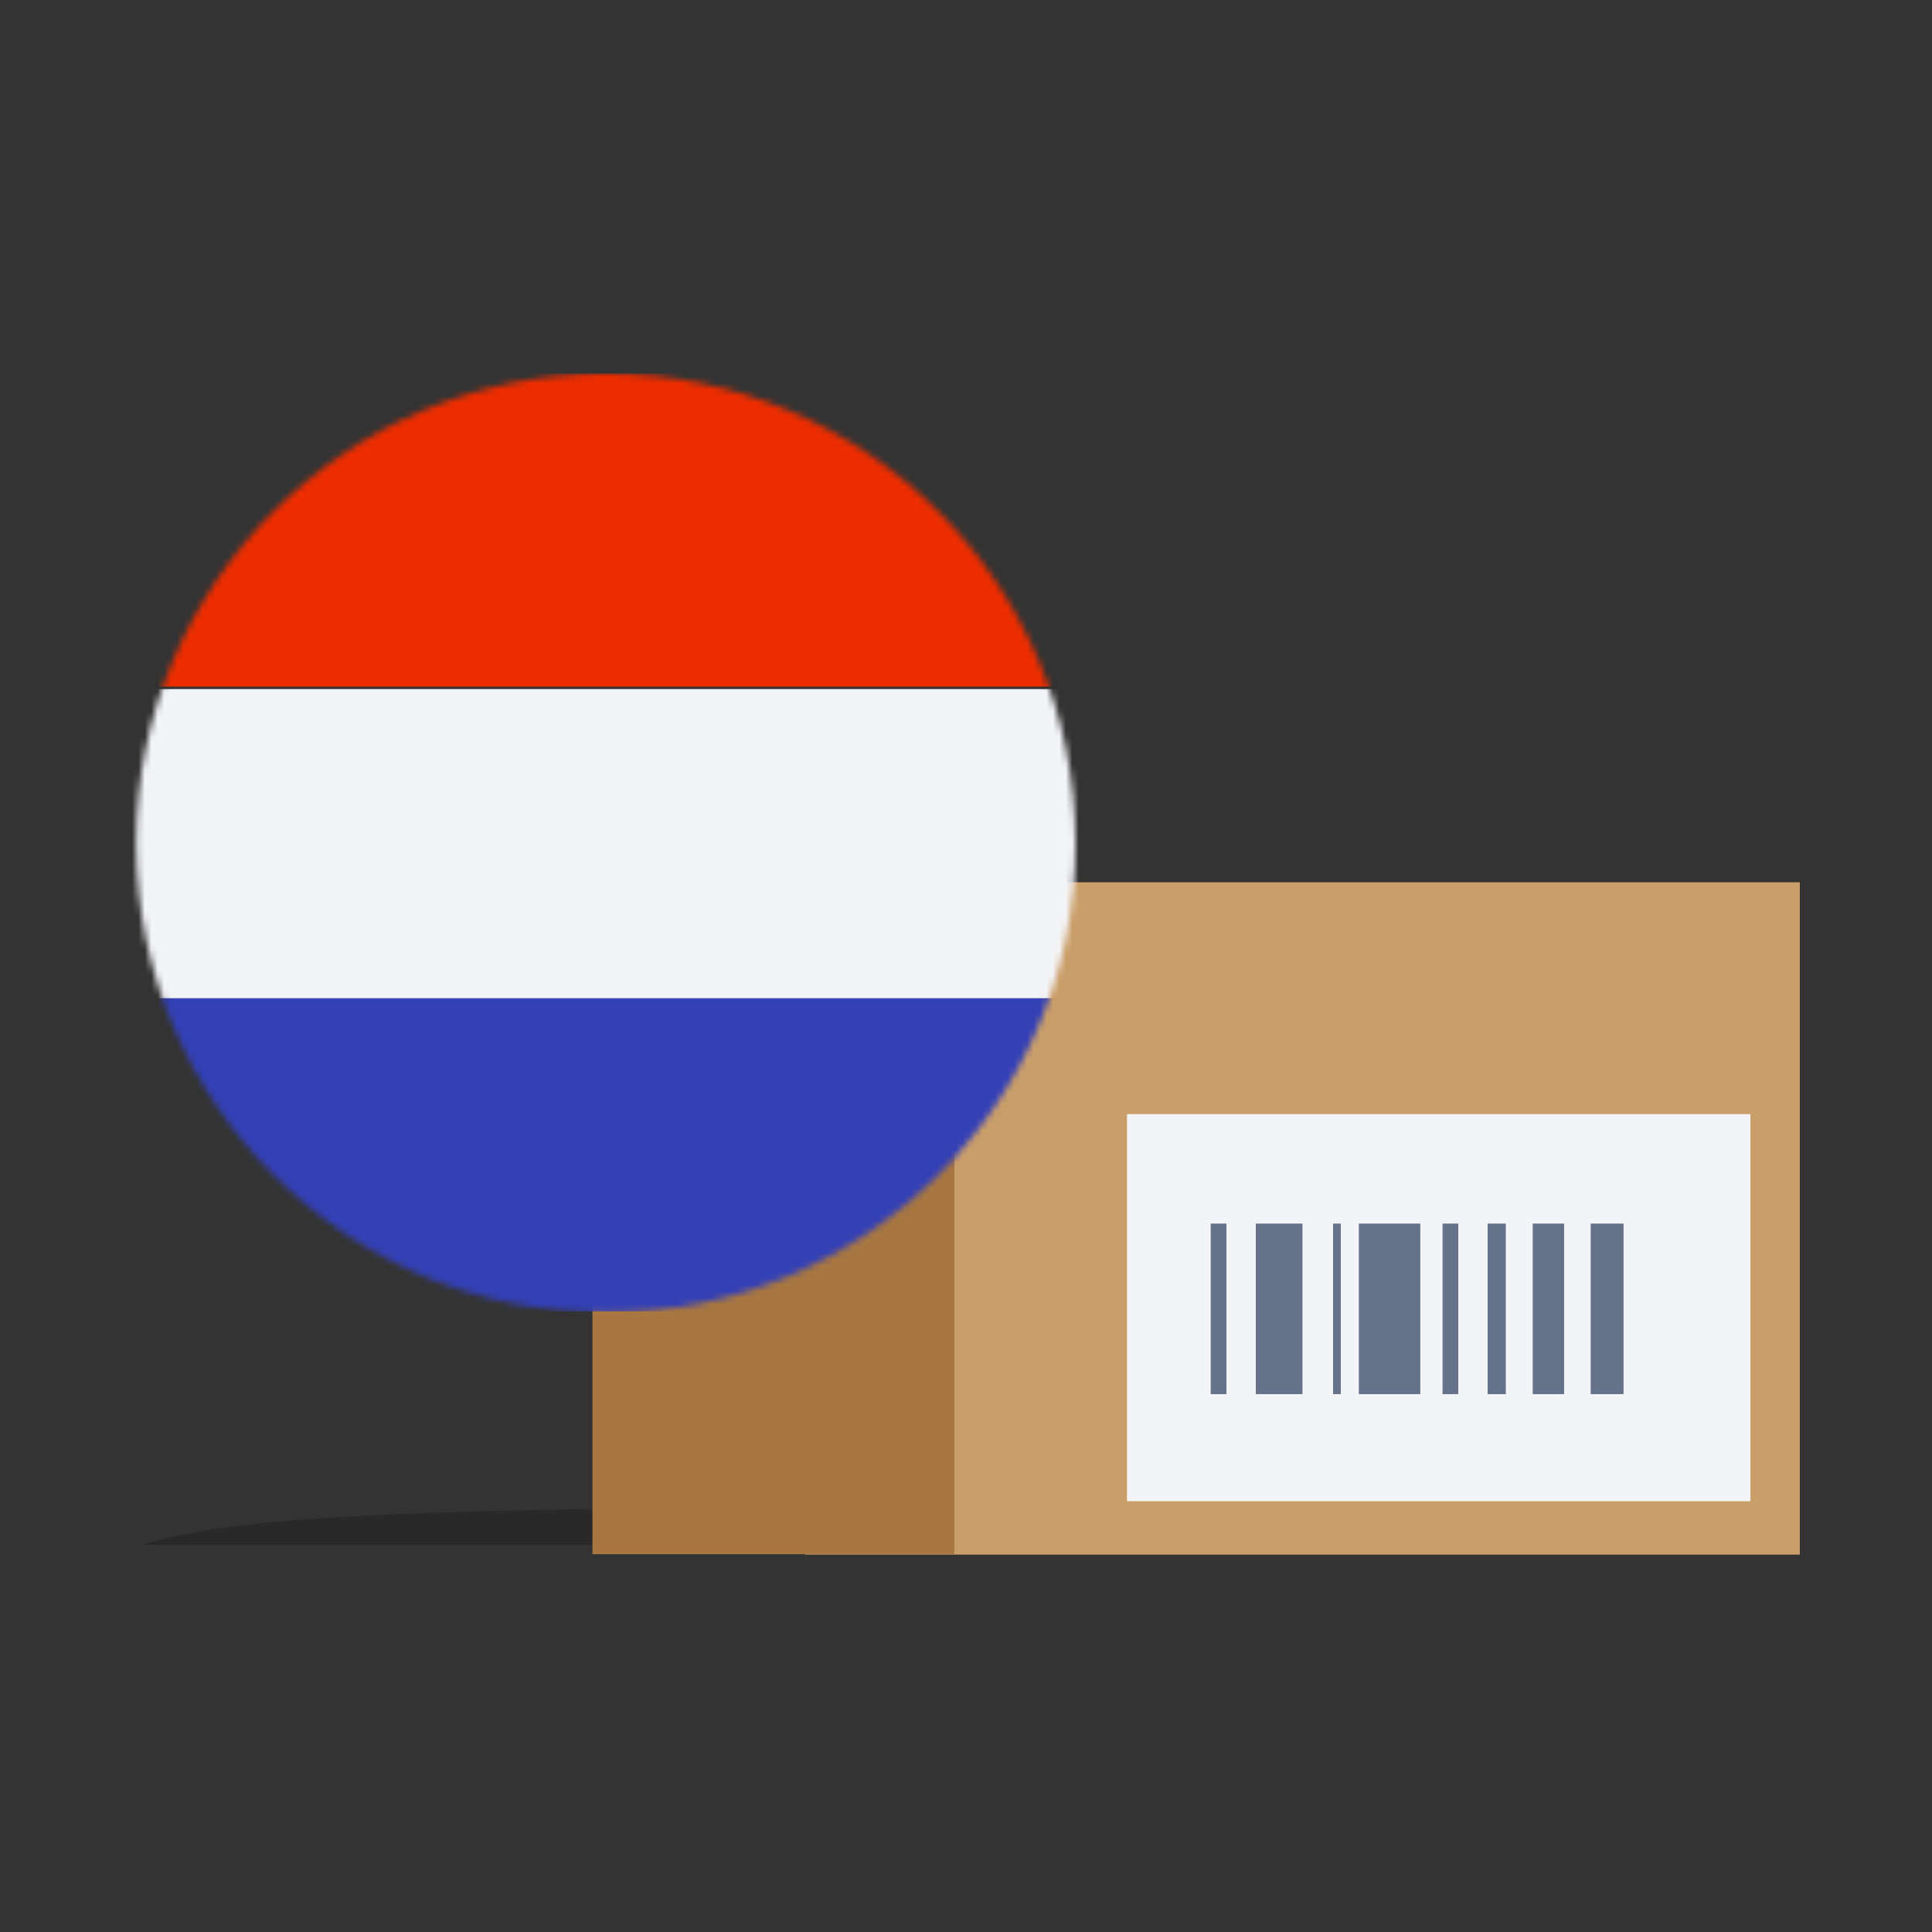 <svg width="300" height="300" viewBox="0 0 300 300" fill="none" xmlns="http://www.w3.org/2000/svg">
<rect x="0" y="0" width="300" height="300" fill="#333333" stroke="none"/>
<path d="M268.638 239.872C256.417 236.554 231.779 234 139.593 234C47.411 234 34.222 236.554 22 239.872H268.638Z" fill="black" fill-opacity="0.2"/>
<path d="M125 241.398H279.479V137H148.162L125 148.359V241.398Z" fill="#CA9E69"/>
<path d="M175 233.105H271.805V173H175V233.105Z" fill="#F3F4F7"/>
<path fill-rule="evenodd" clip-rule="evenodd" d="M190.44 216.484H188V190H190.44V216.484ZM202.247 216.484H195V190H202.247V216.484ZM252.102 216.484H247V190H252.102V216.484ZM211 216.484H220.542V190H211V216.484ZM242.875 216.484H238V190H242.875V216.484ZM207 216.484H208.203V190H207V216.484ZM233.824 216.484H231V190H233.824V216.484ZM224 216.484H226.44V190H224V216.484Z" fill="#66728A"/>
<path d="M92 241.334H148.189V137H92V241.334Z" fill="#A77641"/>
<mask id="mask0_2847_6578" style="mask-type:alpha" maskUnits="userSpaceOnUse" x="21" y="58" width="146" height="146">
<path fill-rule="evenodd" clip-rule="evenodd" d="M94.077 58C134.352 58 167 90.648 167 130.927C167 171.202 134.352 203.85 94.077 203.85C53.802 203.85 21.154 171.202 21.154 130.927C21.154 90.648 53.802 58 94.077 58Z" fill="white"/>
</mask>
<g mask="url(#mask0_2847_6578)">
<path d="M187 106.618H1.059V58H187V106.618Z" fill="#ED2D00"/>
<path d="M187 155.618H1.059V107H187V155.618Z" fill="#F3F4F7"/>
<path d="M187 203.618H1.059V155H187V203.618Z" fill="#3440B6"/>
</g>
</svg>
